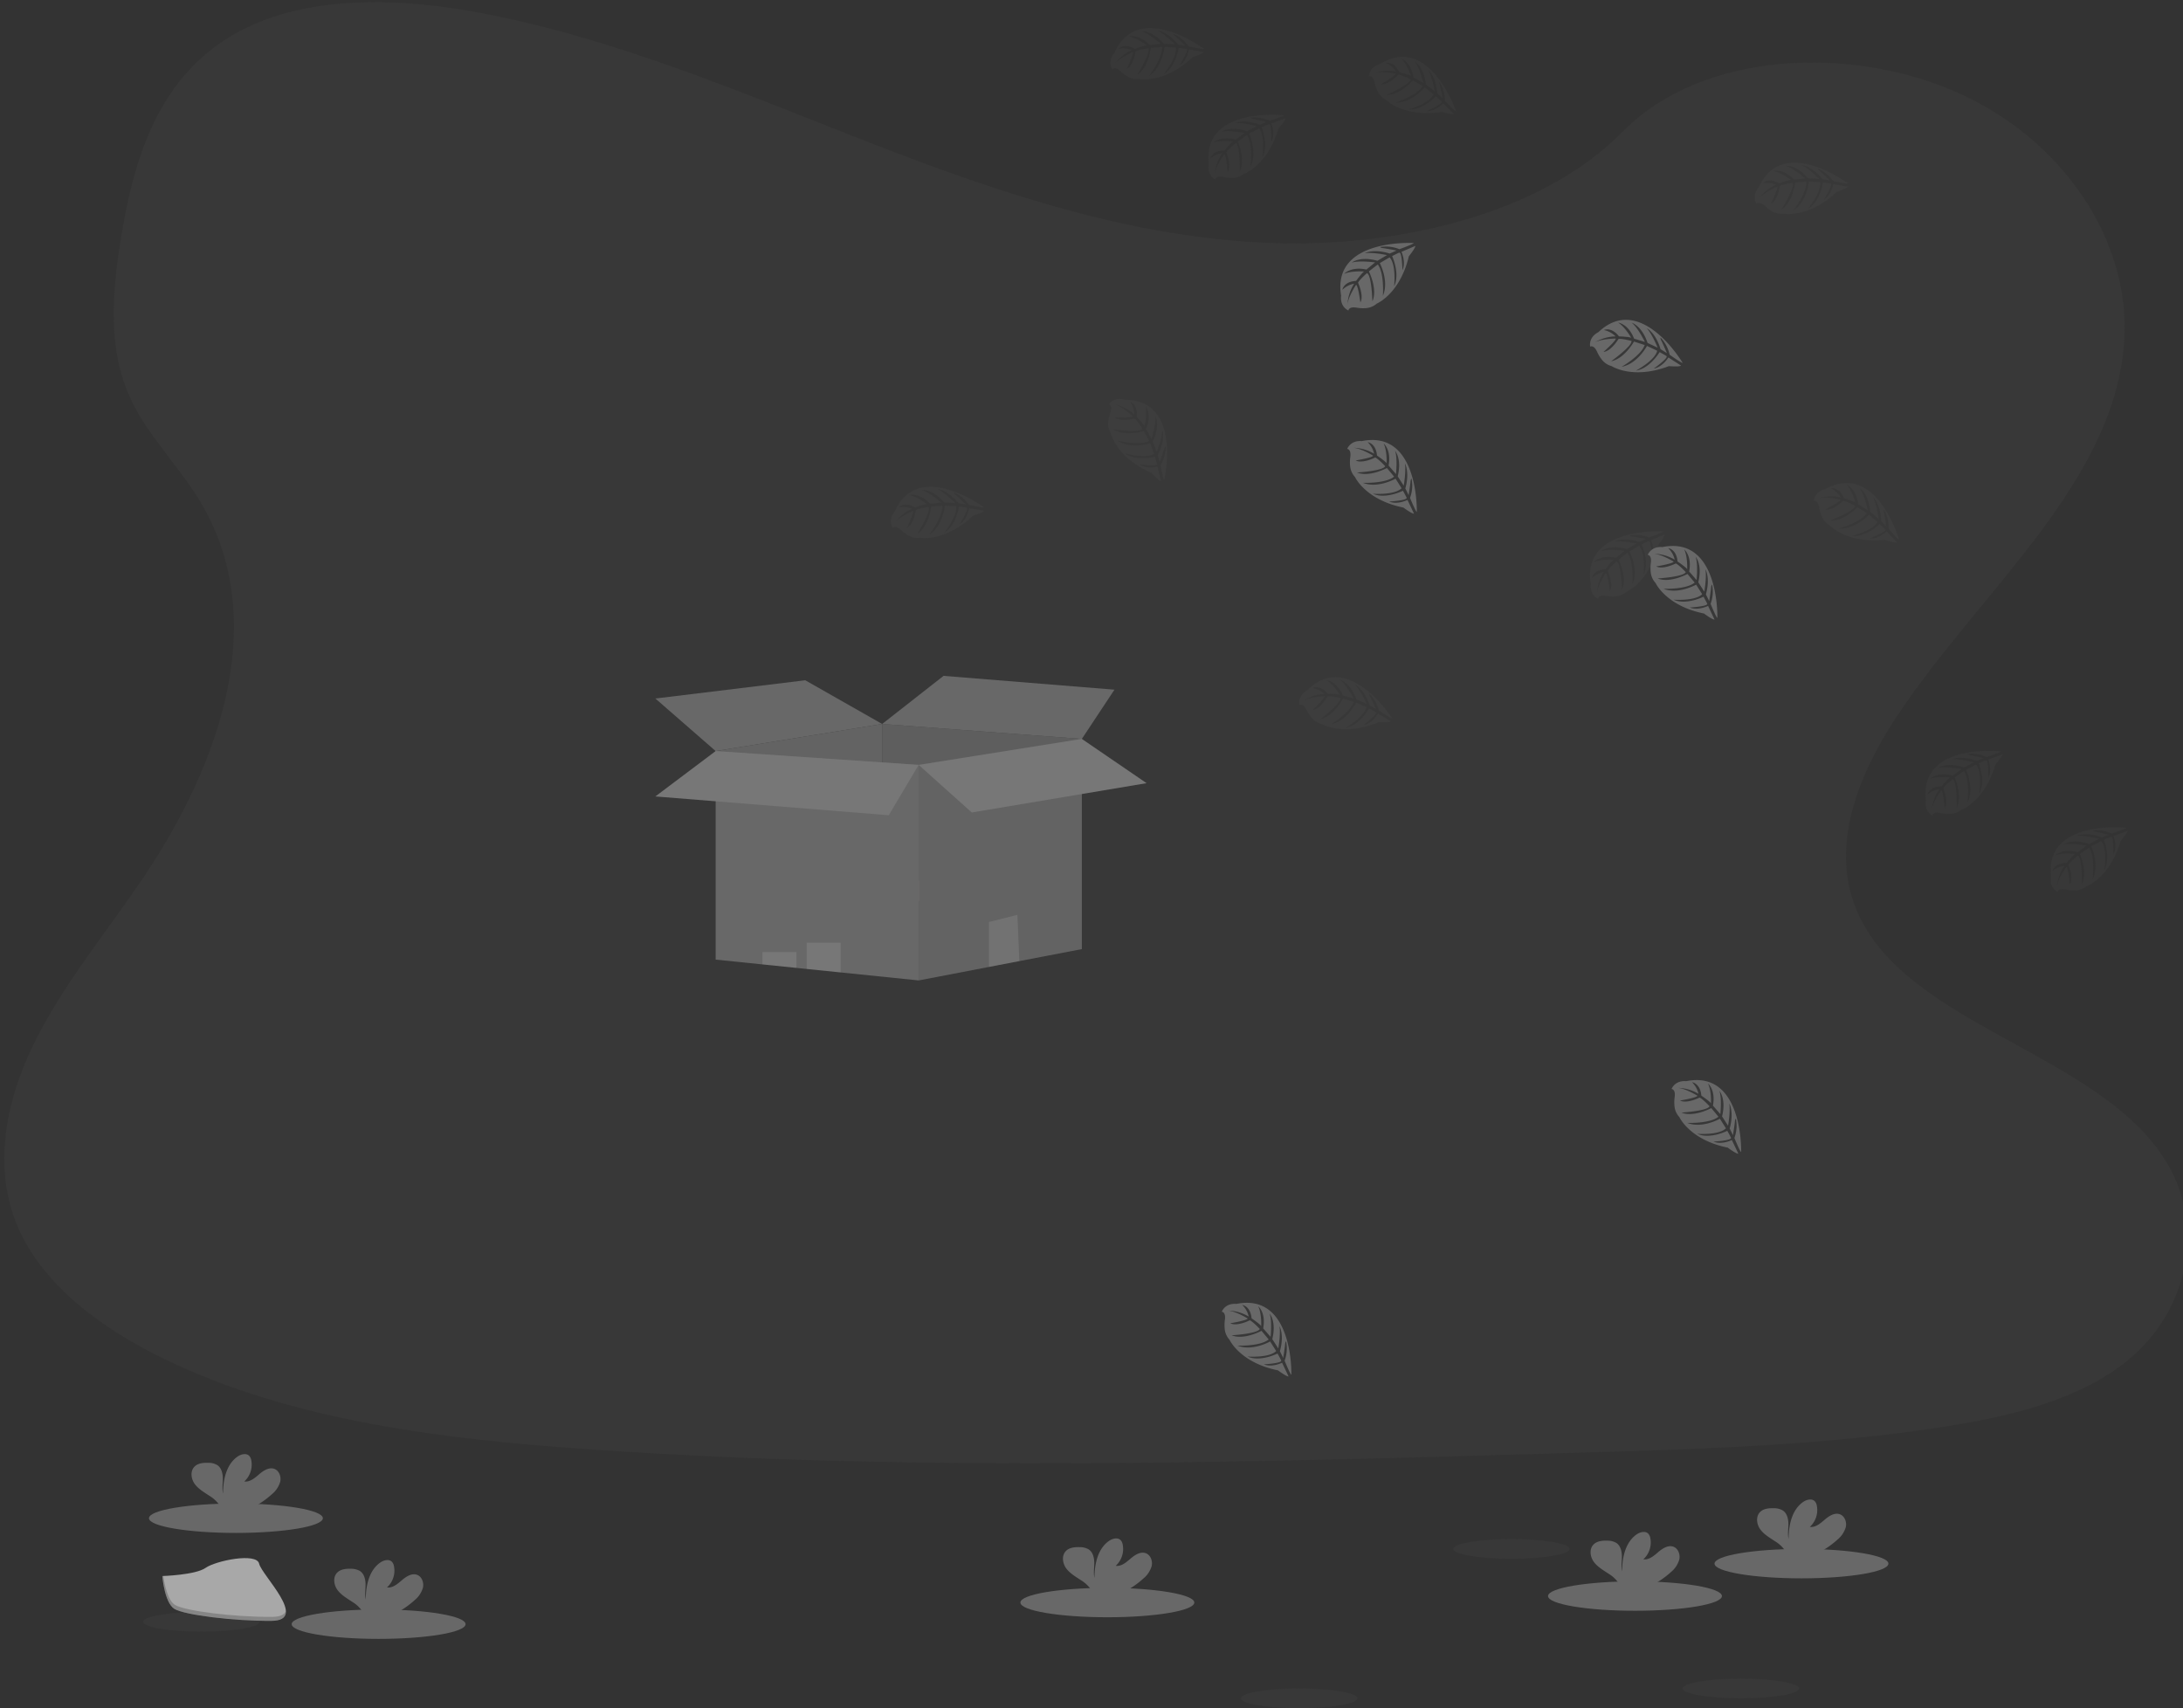 <svg width="1009.54" height="789.93" xmlns="http://www.w3.org/2000/svg">

 <rect width="100%" height="100%" fill="#333333" stroke="none"/>

 <title>empty</title>
 <g>
  <title>background</title>
  <rect fill="none" id="canvas_background" height="402" width="582" y="-1" x="-1"/>
 </g>
 <g>
  <title>Layer 1</title>
  <path id="svg_2" opacity="0.1" fill="#686868" d="m588.55,112.4c-64.72,-2.24 -126.36,-23.14 -185.22,-46s-117.16,-48.18 -180.33,-60.29c-40.63,-7.79 -87.1,-8.9 -119.83,12.86c-31.51,21 -41.69,57.15 -47.16,90.72c-4.12,25.26 -6.54,51.85 4.74,75.5c7.84,16.42 21.74,30.22 31.36,45.95c33.47,54.72 9.81,122.2 -26.45,175.63c-17,25.06 -36.75,49 -49.88,75.65s-19.2,57.29 -7.71,84.55c11.38,27 38.51,47.24 67.9,61.49c59.69,28.95 130,37.23 198.61,41.93c151.83,10.38 304.46,5.89 456.69,1.38c56.34,-1.66 112.92,-3.35 168.34,-12.06c30.78,-4.84 62.55,-12.52 84.9,-31.06c28.36,-23.53 35.39,-63.37 16.38,-92.87c-31.88,-49.5 -120,-61.79 -142.31,-114.9c-12.26,-29.24 0.33,-61.8 18.16,-88.91c38.24,-58.17 102.33,-109.2 105.7,-175.68c2.32,-45.66 -28.49,-91.39 -76.13,-113c-49.93,-22.65 -119.18,-19.8 -156,17.69c-37.95,38.56 -104.61,53.41 -161.76,51.42z"/>
  <path id="svg_4" fill="#efb7b9" d="m463.33,408.75c-10,14.31 -45.95,6.73 -45.95,6.73l-27.86,-26.07l-3.75,-3.53l6.29,-13.36s2,0.55 5.43,1.53c18.01,5.23 74.28,22.67 65.84,34.7z"/>
  <path id="svg_5" opacity="0.1" d="m397.47,374.05c-1.23,4.28 -4.6,10.69 -7.95,15.36l-3.75,-3.53l6.29,-13.36s2.02,0.55 5.41,1.53z"/>
  <path id="svg_9" opacity="0.1" d="m328.45,325.86s-5.19,10.63 -2,9.91s2,-9.91 2,-9.91z"/>
  <polygon id="svg_52" fill="#686868" points="330.96 347.33 407.96 334.8 407.96 407.7 334.8 403.87 330.96 347.33"/>
  <polygon id="svg_53" opacity="0.05" points="330.96 347.33 407.96 334.8 407.96 407.7 334.8 403.87 330.96 347.33"/>
  <polygon id="svg_54" fill="#686868" points="407.96 334.8 500.3 341.71 495.19 405.15 407.96 407.7 407.96 334.8"/>
  <polygon id="svg_55" opacity="0.1" points="407.96 334.8 500.3 341.71 495.19 405.15 407.96 407.7 407.96 334.8"/>
  <polygon id="svg_56" fill="#686868" points="436.35 312.55 407.96 334.8 500.3 341.71 515.39 318.94 436.35 312.55"/>
  <polygon id="svg_57" fill="#686868" points="303.08 323.03 372.4 314.59 407.96 334.8 330.96 347.33 303.08 323.03"/>
  <polygon id="svg_58" fill="#686868" points="424.84 353.73 424.84 453.4 388.77 449.7 373.08 448.1 368.3 447.6 352.62 445.99 330.96 443.77 330.96 347.33 407.95 352.57 424.84 353.73"/>
  <polygon id="svg_59" fill="#686868" points="500.3 341.71 500.3 438.91 471.39 444.46 457.33 447.16 424.84 453.4 424.84 353.73 500.3 341.71"/>
  <polygon id="svg_60" opacity="0.05" points="500.3 341.71 500.3 438.91 471.39 444.46 457.33 447.16 424.84 453.4 424.84 353.73 500.3 341.71"/>
  <polygon id="svg_61" fill="#686868" points="303.08 368.31 330.96 347.33 424.84 353.73 411.02 377.01 303.08 368.31"/>
  <polygon id="svg_62" opacity="0.1" fill="#fff" points="303.08 368.31 330.96 347.33 424.84 353.73 411.02 377.01 303.08 368.31"/>
  <polygon id="svg_63" fill="#686868" points="500.3 341.71 424.84 353.73 449.4 375.73 530.23 362.17 500.3 341.71"/>
  <polygon id="svg_64" opacity="0.1" fill="#fff" points="500.3 341.71 424.84 353.73 449.4 375.73 530.23 362.17 500.3 341.71"/>
  <polygon id="svg_65" opacity="0.1" fill="#fff" points="471.39 444.46 457.33 447.16 457.33 426.39 470.5 423.07 471.39 444.46"/>
  <polygon id="svg_66" opacity="0.1" fill="#fff" points="388.77 435.96 388.77 449.7 373.08 448.1 373.08 435.96 388.77 435.96"/>
  <polygon id="svg_67" opacity="0.1" fill="#fff" points="368.3 440.29 368.3 447.6 352.62 445.99 352.62 440.29 368.3 440.29"/>
  <path id="svg_75" fill="#686868" d="m653.77,112.39s-38,-2.29 -33.56,24.37c0,0 -0.89,4.71 3.38,6.85c0,0 0.07,-2 3.9,-1.31a17.51,17.51 0 0 0 4.13,0.2a8.57,8.57 0 0 0 5.06,-2.09l0,0s10.69,-4.41 14.85,-21.89c0,0 3.08,-3.82 3,-4.8l-6.42,2.75s2.19,4.63 0.46,8.48c0,0 -0.2,-8.31 -1.44,-8.12c-0.25,0 -3.33,1.61 -3.33,1.61s3.77,8.06 0.92,13.93c0,0 1.08,-9.94 -2.1,-13.35l-4.52,2.64s4.41,8.33 1.42,15.13c0,0 0.77,-10.43 -2.37,-14.49l-4.1,3.19s4.15,8.22 1.62,13.86c0,0 -0.33,-12.14 -2.51,-13.06c0,0 -3.58,3.16 -4.12,4.46c0,0 2.83,6 1.07,9.11c0,0 -1.08,-8.09 -2,-8.13c0,0 -3.57,5.36 -3.94,9a19.46,19.46 0 0 1 3.07,-9.54a10.71,10.71 0 0 0 -5.46,2.83s0.55,-3.79 6.34,-4.12c0,0 3,-4.07 3.74,-4.32c0,0 -5.76,-0.48 -9.25,1.07c0,0 3.07,-3.57 10.31,-2l4,-3.3s-7.58,-1 -10.8,0.11c0,0 3.7,-3.16 11.89,-0.86l4.4,-2.63s-6.46,-1.4 -10.31,-0.89c0,0 4.06,-2.19 11.6,0.18l3.15,-1.41s-4.74,-0.93 -6.12,-1.08s-1.46,-0.53 -1.46,-0.53a16.36,16.36 0 0 1 8.89,1s6.75,-2.43 6.61,-2.85z"/>
  <path id="svg_76" opacity="0.1" fill="#686868" d="m769.23,245.73s-38,-2.29 -33.56,24.37c0,0 -0.89,4.71 3.38,6.85c0,0 0.07,-2 3.91,-1.31a17.51,17.51 0 0 0 4.13,0.2a8.56,8.56 0 0 0 5,-2.08l0,0s10.7,-4.42 14.86,-21.9c0,0 3.07,-3.81 2.95,-4.79l-6.42,2.74s2.19,4.63 0.47,8.48c0,0 -0.21,-8.31 -1.44,-8.12c-0.25,0 -3.34,1.61 -3.34,1.61s3.78,8.07 0.93,13.93c0,0 1.08,-9.94 -2.11,-13.35l-4.47,2.61s4.41,8.33 1.42,15.13c0,0 0.77,-10.43 -2.37,-14.49l-4.09,3.2s4.14,8.21 1.62,13.85c0,0 -0.33,-12.14 -2.51,-13.06c0,0 -3.58,3.16 -4.13,4.46c0,0 2.84,6 1.08,9.11c0,0 -1.08,-8.09 -2,-8.13c0,0 -3.57,5.36 -3.94,9a19.52,19.52 0 0 1 3.08,-9.54a10.76,10.76 0 0 0 -5.47,2.83s0.56,-3.79 6.35,-4.12c0,0 2.95,-4.07 3.74,-4.32c0,0 -5.76,-0.48 -9.25,1.07c0,0 3.07,-3.57 10.3,-1.95l4,-3.3s-7.59,-1 -10.8,0.11c0,0 3.7,-3.16 11.89,-0.86l4.4,-2.63s-6.47,-1.39 -10.32,-0.89c0,0 4.07,-2.19 11.61,0.18l3.15,-1.41s-4.74,-0.93 -6.13,-1.08s-1.46,-0.53 -1.46,-0.53a16.39,16.39 0 0 1 8.9,1s6.76,-2.45 6.64,-2.87z"/>
  <path id="svg_77" opacity="0.1" fill="#686868" d="m538.38,222.06s8.75,-37.09 -18.29,-37.22c0,0 -4.49,-1.68 -7.32,2.16c0,0 1.93,0.41 0.62,4.07a17.8,17.8 0 0 0 -0.9,4a8.59,8.59 0 0 0 1.19,5.33l0,0s2.53,11.3 19,18.38c0,0 3.24,3.68 4.22,3.72l-1.6,-6.79s-4.94,1.37 -8.44,-1c0,0 8.23,1.21 8.24,0c0,-0.25 -1,-3.56 -1,-3.56s-8.59,2.34 -13.89,-1.47c0,0 9.61,2.76 13.52,0.21l-1.8,-4.92s-9,2.93 -15.16,-1.18c0,0 10.15,2.54 14.69,0.14l-2.45,-4.58s-8.8,2.68 -13.93,-0.77c0,0 12,1.74 13.3,-0.24c0,0 -2.5,-4.07 -3.69,-4.83c0,0 -6.36,1.78 -9.16,-0.49c0,0 8.15,0.31 8.34,-0.55c0,0 -4.67,-4.43 -8.23,-5.43a19.6,19.6 0 0 1 8.89,4.66a10.79,10.79 0 0 0 -1.86,-5.87s3.64,1.2 3,7c0,0 3.5,3.6 3.61,4.42c0,0 1.45,-5.59 0.52,-9.3c0,0 3,3.64 0.17,10.49l2.56,4.55s2.32,-7.3 1.73,-10.66c0,0 2.49,4.18 -1.18,11.86l1.85,4.79s2.47,-6.14 2.63,-10c0,0 1.47,4.38 -2.16,11.41l0.86,3.34s1.72,-4.51 2.1,-5.85s0.77,-1.35 0.77,-1.35a16.38,16.38 0 0 1 -2.49,8.6s1.31,6.98 1.74,6.93z"/>
  <path id="svg_78" opacity="0.1" fill="#686868" d="m455.16,234.7s-30.52,-22.83 -41.43,1.9c0,0 -3.33,3.45 -0.94,7.58c0,0 1.14,-1.61 4,1.06a17.51,17.51 0 0 0 3.34,2.44a8.58,8.58 0 0 0 5.37,1l0,0s11.36,2.19 24.44,-10.12c0,0 4.67,-1.5 5.11,-2.38l-6.89,-1.21s-0.72,5.07 -4.27,7.34c0,0 4.39,-7.06 3.25,-7.57c-0.23,-0.11 -3.67,-0.5 -3.67,-0.5s-1.28,8.82 -6.88,12.15c0,0 6.37,-7.71 5.58,-12.31l-5.23,-0.28s-0.89,9.39 -7.13,13.43c0,0 6.37,-8.29 6,-13.41l-5.18,0.42s-1.05,9.13 -6.26,12.45c0,0 6.39,-10.32 5.08,-12.28c0,0 -4.73,0.67 -5.9,1.45c0,0 -0.91,6.54 -4.11,8.2c0,0 3.55,-7.35 2.83,-7.86c0,0 -5.93,2.51 -8.26,5.37a19.53,19.53 0 0 1 7.82,-6.28a10.77,10.77 0 0 0 -6.12,-0.64s2.54,-2.86 7.56,0.05c0,0 4.7,-1.77 5.5,-1.55c0,0 -4.55,-3.57 -8.32,-4.19c0,0 4.54,-1.3 9.69,4l5.19,-0.53s-5.77,-5 -9.08,-5.84c0,0 4.83,-0.61 10.4,5.81l5.12,0.23s-4.63,-4.72 -8.12,-6.42c0,0 4.59,0.4 9.59,6.53l3.41,0.55s-3.45,-3.38 -4.53,-4.26s-0.93,-1.25 -0.93,-1.25a16.43,16.43 0 0 1 6.89,5.72s6.95,1.61 7.08,1.2z"/>
  <path id="svg_79" opacity="0.1" fill="#686868" d="m556.77,22.59s-30.52,-22.84 -41.43,1.9c0,0 -3.33,3.45 -0.94,7.58c0,0 1.14,-1.61 4,1.06a17.79,17.79 0 0 0 3.35,2.43a8.57,8.57 0 0 0 5.37,1l0,0s11.36,2.19 24.44,-10.13c0,0 4.67,-1.49 5.1,-2.38l-6.89,-1.19s-0.71,5.07 -4.27,7.34c0,0 4.4,-7.06 3.26,-7.57c-0.23,-0.11 -3.67,-0.5 -3.67,-0.5s-1.32,8.84 -6.92,12.15c0,0 6.36,-7.71 5.58,-12.31l-5.23,-0.28s-0.9,9.39 -7.13,13.42c0,0 6.37,-8.29 6,-13.41l-5.17,0.42s-1.06,9.14 -6.27,12.46c0,0 6.4,-10.32 5.09,-12.28c0,0 -4.73,0.67 -5.9,1.45c0,0 -0.91,6.54 -4.11,8.2c0,0 3.55,-7.35 2.83,-7.87c0,0 -5.93,2.52 -8.26,5.38a19.44,19.44 0 0 1 7.82,-6.28a10.7,10.7 0 0 0 -6.13,-0.64s2.55,-2.86 7.57,0.05c0,0 4.7,-1.78 5.5,-1.55c0,0 -4.55,-3.57 -8.32,-4.2c0,0 4.53,-1.29 9.68,4l5.19,-0.53s-5.76,-5 -9.08,-5.85c0,0 4.83,-0.6 10.41,5.82l5.12,0.22s-4.63,-4.72 -8.13,-6.41c0,0 4.6,0.4 9.6,6.53l3.4,0.55s-3.46,-3.34 -4.54,-4.2s-0.93,-1.24 -0.93,-1.24a16.4,16.4 0 0 1 6.89,5.72s6.95,1.52 7.12,1.14z"/>
  <path id="svg_80" opacity="0.1" fill="#686868" d="m673.39,51.52s-12.2,-36.11 -35.21,-21.92c0,0 -4.7,1 -5.07,5.71c0,0 1.85,-0.68 2.67,3.12a18,18 0 0 0 1.37,3.91a8.66,8.66 0 0 0 3.84,3.89l0,0s8.12,8.25 25.88,5.52c0,0 4.69,1.42 5.55,0.93l-5,-4.91s-3.46,3.77 -7.68,3.62c0,0 7.63,-3.32 7,-4.39c-0.13,-0.21 -2.74,-2.48 -2.74,-2.48s-6.06,6.53 -12.56,6.1c0,0 9.61,-2.74 11.57,-7l-4.14,-3.19s-6.06,7.22 -13.49,7c0,0 10,-3.21 12.53,-7.65l-4.5,-2.59s-6,6.93 -12.22,6.71c0,0 11.12,-4.87 11.15,-7.23c0,0 -4.27,-2.13 -5.68,-2.15c0,0 -4.46,4.87 -8,4.43c0,0 7.08,-4.05 6.78,-4.88c0,0 -6.3,-1.29 -9.85,-0.25a19.49,19.49 0 0 1 10,-0.75a10.79,10.79 0 0 0 -4.69,-4s3.72,-0.91 6.21,4.33c0,0 4.88,1.21 5.4,1.84c0,0 -1.72,-5.51 -4.47,-8.17c0,0 4.47,1.51 5.69,8.82l4.58,2.5s-1.89,-7.41 -4.17,-10c0,0 4.33,2.24 5.27,10.69l4.1,3.09s-1.14,-6.52 -3.06,-9.9c0,0 3.56,2.94 4.2,10.83l2.49,2.38s-0.92,-4.74 -1.3,-6.08s-0.07,-1.43 -0.07,-1.43a16.49,16.49 0 0 1 2.43,8.62s4.84,5.19 5.19,4.93z"/>
  <path id="svg_81" opacity="0.1" fill="#686868" d="m593.77,53.3s-37.9,-4.22 -34.77,22.67c0,0 -1.13,4.66 3,7c0,0 0.17,-2 4,-1.1a18.4,18.4 0 0 0 4.12,0.41a8.6,8.6 0 0 0 5.15,-1.83l0,0s10.91,-3.87 16,-21.12c0,0 3.26,-3.65 3.19,-4.64l-6.55,2.42s2,4.73 0,8.49c0,0 0.21,-8.31 -1,-8.18c-0.25,0 -3.41,1.44 -3.41,1.44s3.36,8.25 0.22,14c0,0 1.58,-9.88 -1.43,-13.44l-4.65,2.4s4,8.55 0.65,15.19c0,0 1.3,-10.38 -1.63,-14.59l-4.25,3s3.72,8.41 0.91,13.92c0,0 0.29,-12.14 -1.84,-13.17c0,0 -3.74,3 -4.35,4.24c0,0 2.53,6.1 0.62,9.15c0,0 -0.67,-8.13 -1.55,-8.21c0,0 -3.84,5.17 -4.4,8.82a19.47,19.47 0 0 1 3.56,-9.38a10.76,10.76 0 0 0 -5.6,2.55s0.74,-3.75 6.54,-3.79c0,0 3.15,-3.91 4,-4.12c0,0 -5.73,-0.77 -9.3,0.6c0,0 3.25,-3.42 10.39,-1.43l4.21,-3.09s-7.61,-1.54 -10.83,-0.54c0,0 3.86,-3 11.92,-0.25l4.53,-2.41s-6.39,-1.72 -10.26,-1.41c0,0 4.17,-2 11.58,0.77l3.22,-1.25s-4.69,-1.17 -6.07,-1.39s-1.43,-0.6 -1.43,-0.6a16.45,16.45 0 0 1 8.84,1.44s6.74,-2.15 6.67,-2.57z"/>
  <path id="svg_82" opacity="0.1" fill="#686868" d="m925.37,347.47s-37.88,-4.22 -34.75,22.64c0,0 -1.13,4.66 3,7c0,0 0.17,-2 4,-1.11a17.3,17.3 0 0 0 4.12,0.41a8.53,8.53 0 0 0 5.15,-1.83l0,0s10.91,-3.87 15.95,-21.11c0,0 3.26,-3.66 3.19,-4.64l-6.55,2.41s2,4.74 0,8.5c0,0 0.21,-8.32 -1,-8.18c-0.25,0 -3.41,1.43 -3.41,1.43s3.36,8.25 0.22,14c0,0 1.58,-9.87 -1.43,-13.44l-4.65,2.41s4,8.55 0.66,15.19c0,0 1.29,-10.38 -1.64,-14.6l-4.25,3s3.72,8.41 0.91,13.91c0,0 0.29,-12.14 -1.84,-13.16c0,0 -3.73,3 -4.35,4.24c0,0 2.54,6.1 0.62,9.15c0,0 -0.67,-8.13 -1.55,-8.21c0,0 -3.84,5.17 -4.4,8.82a19.47,19.47 0 0 1 3.56,-9.38a10.67,10.67 0 0 0 -5.6,2.55s0.74,-3.76 6.54,-3.8c0,0 3.16,-3.91 4,-4.11c0,0 -5.73,-0.78 -9.3,0.59c0,0 3.25,-3.41 10.4,-1.42l4.2,-3.09s-7.52,-1.42 -10.79,-0.44c0,0 3.86,-3 11.92,-0.26l4.53,-2.4s-6.39,-1.72 -10.26,-1.41c0,0 4.17,-2 11.58,0.77l3.22,-1.26s-4.69,-1.17 -6.07,-1.38s-1.43,-0.6 -1.43,-0.6a16.39,16.39 0 0 1 8.84,1.43s6.76,-2.19 6.66,-2.62z"/>
  <path id="svg_83" opacity="0.1" fill="#686868" d="m983.28,382.85s-37.88,-4.21 -34.75,22.64c0,0 -1.12,4.66 3,7c0,0 0.17,-2 4,-1.1a17.65,17.65 0 0 0 4.11,0.4a8.64,8.64 0 0 0 5.13,-1.82l0,0s10.9,-3.87 15.94,-21.12c0,0 3.27,-3.65 3.19,-4.64l-6.55,2.41s2,4.74 0,8.5c0,0 0.21,-8.31 -1,-8.18c-0.25,0 -3.41,1.43 -3.41,1.43s3.36,8.25 0.22,14c0,0 1.58,-9.87 -1.43,-13.43l-4.65,2.4s4,8.55 0.66,15.19c0,0 1.29,-10.38 -1.64,-14.59l-4.25,3s3.72,8.41 0.92,13.92c0,0 0.28,-12.15 -1.85,-13.17c0,0 -3.73,3 -4.35,4.24c0,0 2.54,6.1 0.62,9.15c0,0 -0.67,-8.13 -1.55,-8.21c0,0 -3.84,5.17 -4.39,8.82a19.52,19.52 0 0 1 3.55,-9.38a10.76,10.76 0 0 0 -5.6,2.55s0.75,-3.76 6.55,-3.79c0,0 3.15,-3.91 4,-4.12c0,0 -5.73,-0.77 -9.3,0.6c0,0 3.25,-3.42 10.4,-1.43l4.2,-3.09s-7.52,-1.42 -10.79,-0.44c0,0 3.86,-3 11.92,-0.25l4.53,-2.41s-6.39,-1.72 -10.26,-1.41c0,0 4.17,-2 11.58,0.77l3.22,-1.25s-4.69,-1.17 -6.06,-1.39s-1.44,-0.6 -1.44,-0.6a16.45,16.45 0 0 1 8.84,1.44s6.79,-2.21 6.69,-2.64z"/>
  <path id="svg_84" opacity="0.1" fill="#686868" d="m854.71,84.84s-30.52,-22.83 -41.43,1.9c0,0 -3.33,3.45 -0.94,7.58c0,0 1.14,-1.61 4,1.06a17.51,17.51 0 0 0 3.34,2.44a8.59,8.59 0 0 0 5.37,1l0,0s11.36,2.19 24.45,-10.12c0,0 4.66,-1.5 5.1,-2.38l-6.87,-1.24s-0.72,5.07 -4.27,7.34c0,0 4.39,-7.06 3.25,-7.57c-0.23,-0.11 -3.66,-0.5 -3.66,-0.5s-1.29,8.82 -6.89,12.15c0,0 6.37,-7.71 5.58,-12.31l-5.23,-0.28s-0.89,9.39 -7.13,13.43c0,0 6.38,-8.29 6,-13.41l-5.18,0.42s-1,9.13 -6.26,12.45c0,0 6.4,-10.32 5.08,-12.28c0,0 -4.73,0.67 -5.9,1.45c0,0 -0.9,6.54 -4.1,8.2c0,0 3.54,-7.35 2.82,-7.86c0,0 -5.93,2.51 -8.26,5.37a19.53,19.53 0 0 1 7.82,-6.28a10.77,10.77 0 0 0 -6.12,-0.64s2.55,-2.86 7.57,0.05c0,0 4.69,-1.77 5.49,-1.55c0,0 -4.55,-3.57 -8.32,-4.19c0,0 4.54,-1.3 9.69,4l5.19,-0.53s-5.76,-5 -9.08,-5.84c0,0 4.83,-0.61 10.4,5.81l5.13,0.23s-4.64,-4.72 -8.13,-6.42c0,0 4.6,0.4 9.59,6.53l3.41,0.55s-3.45,-3.38 -4.53,-4.26s-0.92,-1.17 -0.92,-1.17a16.44,16.44 0 0 1 6.88,5.72s6.93,1.56 7.06,1.15z"/>
  <path id="svg_85" opacity="0.1" fill="#686868" d="m878.29,249.66s-10.52,-36.63 -34.18,-23.48c0,0 -4.74,0.73 -5.33,5.47c0,0 1.88,-0.59 2.53,3.24a17.73,17.73 0 0 0 1.2,4a8.59,8.59 0 0 0 3.66,4.08l0,0s7.74,8.6 25.6,6.68c0,0 4.62,1.62 5.5,1.18l-4.73,-5.14s-3.63,3.62 -7.83,3.28c0,0 7.76,-3 7.16,-4.07c-0.12,-0.22 -2.62,-2.61 -2.62,-2.61s-6.34,6.26 -12.82,5.53c0,0 9.73,-2.3 11.87,-6.44l-4,-3.38s-6.38,6.94 -13.79,6.4c0,0 10.08,-2.77 12.86,-7.08l-4.38,-2.79s-6.35,6.65 -12.51,6.15c0,0 11.33,-4.37 11.47,-6.72c0,0 -4.18,-2.32 -5.59,-2.4c0,0 -4.67,4.66 -8.22,4.06c0,0 7.26,-3.73 7,-4.57c0,0 -6.24,-1.57 -9.83,-0.7a19.51,19.51 0 0 1 10,-0.29a10.73,10.73 0 0 0 -4.5,-4.2s3.76,-0.75 6,4.6c0,0 4.81,1.42 5.31,2.08c0,0 -1.47,-5.59 -4.1,-8.36c0,0 4.4,1.7 5.29,9.06l4.46,2.71s-1.56,-7.5 -3.72,-10.14c0,0 4.22,2.43 4.79,10.91l4,3.27s-0.85,-6.56 -2.61,-10c0,0 3.43,3.1 3.71,11l2.38,2.5s-0.7,-4.78 -1,-6.14s0,-1.55 0,-1.55a16.39,16.39 0 0 1 2.05,8.72s4.56,5.38 4.92,5.14z"/>
  <path id="svg_86" opacity="0.1" fill="#686868" d="m643.87,332.2s-20.43,-32.18 -39.4,-12.92c0,0 -4.34,2 -3.58,6.75c0,0 1.65,-1.1 3.35,2.4a17.12,17.12 0 0 0 2.26,3.46a8.54,8.54 0 0 0 4.65,2.88l0,0s9.85,6.08 26.45,-0.8c0,0 4.89,0.26 5.61,-0.41l-6,-3.6s-2.47,4.5 -6.6,5.35c0,0 6.62,-5 5.73,-5.92c-0.17,-0.18 -3.25,-1.76 -3.25,-1.76s-4.33,7.78 -10.75,8.91c0,0 8.69,-4.95 9.59,-9.53l-4.79,-2.11s-4.17,8.45 -11.43,10c0,0 8.9,-5.49 10.35,-10.41l-5,-1.44s-4.22,8.17 -10.27,9.42c0,0 9.64,-7.38 9.11,-9.68c0,0 -4.66,-1.05 -6,-0.73c0,0 -3.17,5.79 -6.75,6.21c0,0 5.92,-5.62 5.43,-6.36c0,0 -6.43,0.25 -9.63,2.1a19.46,19.46 0 0 1 9.54,-3.1a10.73,10.73 0 0 0 -5.49,-2.77s3.39,-1.77 7,2.73c0,0 5,0 5.69,0.5c0,0 -3,-5 -6.29,-6.87c0,0 4.7,0.4 7.62,7.21l5.05,1.34s-3.61,-6.75 -6.42,-8.68c0,0 4.73,1.14 7.66,9.13l4.72,2s-2.66,-6.05 -5.33,-8.88c0,0 4.16,2 6.65,9.51l3,1.73s-2,-4.39 -2.71,-5.6s-0.43,-1.49 -0.43,-1.49a16.4,16.4 0 0 1 4.41,7.79s5.98,3.98 6.25,3.64z"/>
  <path id="svg_87" fill="#686868" d="m778.14,167.78s-19.43,-32.79 -39,-14.13c0,0 -4.4,1.9 -3.78,6.64c0,0 1.67,-1.06 3.27,2.49a17.28,17.28 0 0 0 2.15,3.54a8.49,8.49 0 0 0 4.56,3l0,0s9.65,6.38 26.46,0c0,0 4.88,0.41 5.62,-0.24l-5.87,-3.78s-2.6,4.41 -6.76,5.14c0,0 6.77,-4.83 5.92,-5.74c-0.18,-0.19 -3.2,-1.87 -3.2,-1.87s-4.57,7.65 -11,8.58c0,0 8.84,-4.68 9.87,-9.22l-4.72,-2.22s-4.43,8.33 -11.74,9.66c0,0 9.07,-5.21 10.67,-10.08l-4.94,-1.6s-4.48,8 -10.56,9.1c0,0 9.86,-7.08 9.4,-9.39c0,0 -4.62,-1.2 -6,-0.92c0,0 -3.35,5.69 -6.94,6c0,0 6.09,-5.42 5.63,-6.18c0,0 -6.44,0.05 -9.69,1.8a19.52,19.52 0 0 1 9.63,-2.8a10.75,10.75 0 0 0 -5.41,-2.94s3.45,-1.67 7,2.94c0,0 5,0.17 5.67,0.68c0,0 -2.83,-5 -6.07,-7.06c0,0 4.68,0.54 7.39,7.44l5,1.5s-3.39,-6.86 -6.15,-8.88c0,0 4.7,1.29 7.38,9.36l4.65,2.17s-2.47,-6.13 -5,-9c0,0 4.09,2.13 6.36,9.71l2.93,1.82s-1.88,-4.45 -2.54,-5.68s-0.38,-1.5 -0.38,-1.5a16.43,16.43 0 0 1 4.17,7.92s5.73,4.07 6.02,3.74z"/>
  <path id="svg_88" fill="#686868" d="m655.21,236.73s1,-38.1 -25.47,-32.73c0,0 -4.74,-0.73 -6.74,3.61c0,0 2,0 1.44,3.85a17.56,17.56 0 0 0 -0.06,4.14a8.55,8.55 0 0 0 2.25,5l0,0s4.77,10.54 22.38,14.12c0,0 3.91,2.95 4.89,2.79l-3,-6.32s-4.55,2.34 -8.46,0.75c0,0 8.3,-0.49 8.07,-1.71c0,-0.25 -1.72,-3.29 -1.72,-3.29s-7.94,4.05 -13.89,1.39c0,0 10,0.75 13.27,-2.54l-2.79,-4.43s-8.18,4.68 -15.08,1.92c0,0 10.45,0.42 14.41,-2.85l-3.33,-4s-8.07,4.42 -13.79,2.08c0,0 12.12,-0.73 13,-2.94c0,0 -3.28,-3.47 -4.6,-4c0,0 -5.86,3 -9.06,1.38c0,0 8,-1.34 8.05,-2.23c0,0 -5.47,-3.39 -9.16,-3.64a19.47,19.47 0 0 1 9.65,2.76a10.75,10.75 0 0 0 -3,-5.37s3.81,0.43 4.33,6.2c0,0 4.17,2.82 4.44,3.6c0,0 0.29,-5.77 -1.38,-9.21c0,0 3.68,2.95 2.3,10.23l3.43,3.94s0.78,-7.62 -0.47,-10.79c0,0 3.28,3.59 1.26,11.85l2.77,4.31s1.18,-6.51 0.55,-10.34c0,0 2.32,4 0.2,11.61l1.52,3.1s0.77,-4.77 0.87,-6.16s0.48,-1.48 0.48,-1.48a16.42,16.42 0 0 1 -0.69,8.93s2.69,6.6 3.13,6.47z"/>
  <ellipse id="svg_89" opacity="0.1" fill="#686868" ry="4.55" rx="26.93" cy="716.3" cx="698.97"/>
  <ellipse id="svg_90" opacity="0.1" fill="#686868" ry="4.55" rx="26.93" cy="785.38" cx="600.8"/>
  <ellipse id="svg_91" opacity="0.1" fill="#686868" ry="4.55" rx="26.93" cy="749.99" cx="93.14"/>
  <ellipse id="svg_92" opacity="0.1" fill="#686868" ry="4.55" rx="26.93" cy="780.83" cx="805.06"/>
  <ellipse id="svg_93" fill="#686868" ry="6.8" rx="40.21" cy="723.1" cx="833.1"/>
  <path id="svg_94" fill="#686868" d="m849.77,711.97a11.61,11.61 0 0 0 3.83,-5.78c0.5,-2.3 -0.48,-5.05 -2.67,-5.89c-2.46,-0.94 -5.09,0.76 -7.09,2.48s-4.27,3.69 -6.88,3.33a10.5,10.5 0 0 0 3.24,-9.81a4.11,4.11 0 0 0 -0.9,-2c-1.37,-1.46 -3.84,-0.83 -5.48,0.32c-5.2,3.66 -6.65,10.72 -6.68,17.08c-0.52,-2.29 -0.08,-4.68 -0.09,-7s-0.66,-5 -2.65,-6.22a7.91,7.91 0 0 0 -4,-1c-2.34,-0.08 -4.95,0.15 -6.54,1.86c-2,2.12 -1.47,5.69 0.25,8s4.35,3.8 6.77,5.42a15.13,15.13 0 0 1 4.84,4.61a4.7,4.7 0 0 1 0.35,0.82l14.66,0a40.44,40.44 0 0 0 9.04,-6.22z"/>
  <path id="svg_95" fill="#a8a8a8" d="m75.06,728.84s15.35,-0.47 20,-3.77s23.63,-7.23 24.78,-1.94s23.08,26.29 5.74,26.43s-40.29,-2.7 -44.91,-5.52s-5.61,-15.2 -5.61,-15.2z"/>
  <path id="svg_96" opacity="0.2" d="m125.87,747.72c-17.34,0.14 -40.29,-2.7 -44.91,-5.52c-3.52,-2.14 -4.92,-9.83 -5.39,-13.38l-0.51,0s1,12.39 5.59,15.2s27.57,5.66 44.91,5.52c5,0 6.73,-1.82 6.64,-4.46c-0.7,1.61 -2.61,2.61 -6.33,2.64z"/>
  <ellipse id="svg_97" fill="#686868" ry="6.8" rx="40.21" cy="741.1" cx="512.1"/>
  <path id="svg_98" fill="#686868" d="m528.77,729.97a11.61,11.61 0 0 0 3.83,-5.78c0.5,-2.3 -0.48,-5.05 -2.67,-5.89c-2.46,-0.94 -5.09,0.76 -7.09,2.48s-4.27,3.69 -6.88,3.33a10.5,10.5 0 0 0 3.24,-9.81a4.11,4.11 0 0 0 -0.9,-2c-1.37,-1.46 -3.84,-0.83 -5.48,0.32c-5.2,3.66 -6.65,10.72 -6.68,17.08c-0.52,-2.29 -0.08,-4.68 -0.09,-7s-0.66,-5 -2.65,-6.22a7.91,7.91 0 0 0 -4,-1c-2.34,-0.08 -4.95,0.15 -6.54,1.86c-2,2.12 -1.47,5.69 0.25,8s4.35,3.8 6.77,5.42a15.13,15.13 0 0 1 4.84,4.61a4.7,4.7 0 0 1 0.35,0.82l14.66,0a40.44,40.44 0 0 0 9.04,-6.22z"/>
  <ellipse id="svg_99" fill="#686868" ry="6.8" rx="40.21" cy="738.1" cx="756.1"/>
  <path id="svg_100" fill="#686868" d="m772.77,726.97a11.61,11.61 0 0 0 3.83,-5.78c0.5,-2.3 -0.48,-5.05 -2.67,-5.89c-2.46,-0.94 -5.09,0.76 -7.09,2.48s-4.27,3.69 -6.88,3.33a10.5,10.5 0 0 0 3.24,-9.81a4.11,4.11 0 0 0 -0.9,-2c-1.37,-1.46 -3.84,-0.83 -5.48,0.32c-5.2,3.66 -6.65,10.72 -6.68,17.08c-0.52,-2.29 -0.08,-4.68 -0.09,-7s-0.66,-5 -2.65,-6.22a7.91,7.91 0 0 0 -4,-1c-2.34,-0.08 -4.95,0.15 -6.54,1.86c-2,2.12 -1.47,5.69 0.25,8s4.35,3.8 6.77,5.42a15.13,15.13 0 0 1 4.84,4.61a4.7,4.7 0 0 1 0.35,0.82l14.66,0a40.44,40.44 0 0 0 9.04,-6.22z"/>
  <ellipse id="svg_101" fill="#686868" ry="6.8" rx="40.21" cy="751.1" cx="175.1"/>
  <path id="svg_102" fill="#686868" d="m191.77,739.97a11.61,11.61 0 0 0 3.83,-5.78c0.5,-2.3 -0.48,-5.05 -2.67,-5.89c-2.46,-0.94 -5.09,0.76 -7.09,2.48s-4.27,3.69 -6.88,3.33a10.5,10.5 0 0 0 3.24,-9.81a4.11,4.11 0 0 0 -0.9,-2c-1.37,-1.46 -3.84,-0.83 -5.48,0.32c-5.2,3.66 -6.65,10.72 -6.68,17.08c-0.52,-2.29 -0.08,-4.68 -0.09,-7s-0.66,-5 -2.65,-6.22a7.91,7.91 0 0 0 -4,-1c-2.34,-0.08 -4.95,0.15 -6.54,1.86c-2,2.12 -1.47,5.69 0.25,8s4.35,3.8 6.77,5.42a15.13,15.13 0 0 1 4.84,4.61a4.7,4.7 0 0 1 0.35,0.82l14.66,0a40.44,40.44 0 0 0 9.04,-6.22z"/>
  <ellipse id="svg_103" fill="#686868" ry="6.8" rx="40.21" cy="702.1" cx="109.1"/>
  <path id="svg_104" fill="#686868" d="m125.77,690.97a11.61,11.61 0 0 0 3.83,-5.78c0.5,-2.3 -0.48,-5.05 -2.67,-5.89c-2.46,-0.94 -5.09,0.76 -7.09,2.48s-4.27,3.69 -6.88,3.33a10.5,10.5 0 0 0 3.24,-9.81a4.11,4.11 0 0 0 -0.9,-2c-1.37,-1.46 -3.84,-0.83 -5.48,0.32c-5.2,3.66 -6.65,10.72 -6.68,17.08c-0.52,-2.29 -0.08,-4.68 -0.09,-7s-0.66,-5 -2.65,-6.22a7.91,7.91 0 0 0 -4,-1c-2.34,-0.08 -4.95,0.15 -6.54,1.86c-2,2.12 -1.47,5.69 0.25,8s4.35,3.8 6.77,5.42a15.13,15.13 0 0 1 4.84,4.61a4.7,4.7 0 0 1 0.35,0.82l14.66,0a40.44,40.44 0 0 0 9.04,-6.22z"/>
  <path id="svg_105" fill="#686868" d="m794.21,285.73s1,-38.1 -25.47,-32.73c0,0 -4.74,-0.73 -6.74,3.61c0,0 2,0 1.44,3.85a17.56,17.56 0 0 0 -0.06,4.14a8.55,8.55 0 0 0 2.25,5l0,0s4.77,10.54 22.38,14.12c0,0 3.91,2.95 4.89,2.79l-3,-6.32s-4.55,2.34 -8.46,0.75c0,0 8.3,-0.49 8.07,-1.71c0,-0.25 -1.72,-3.29 -1.72,-3.29s-7.94,4.05 -13.89,1.39c0,0 10,0.75 13.27,-2.54l-2.79,-4.43s-8.18,4.68 -15.08,1.92c0,0 10.45,0.42 14.41,-2.85l-3.33,-4s-8.07,4.42 -13.79,2.08c0,0 12.12,-0.73 13,-2.94c0,0 -3.28,-3.47 -4.6,-4c0,0 -5.86,3 -9.06,1.38c0,0 8,-1.34 8.05,-2.23c0,0 -5.47,-3.39 -9.16,-3.64a19.47,19.47 0 0 1 9.65,2.76a10.75,10.75 0 0 0 -3,-5.37s3.81,0.43 4.33,6.2c0,0 4.17,2.82 4.44,3.6c0,0 0.29,-5.77 -1.38,-9.21c0,0 3.68,2.95 2.3,10.23l3.43,3.94s0.78,-7.62 -0.47,-10.79c0,0 3.28,3.59 1.26,11.85l2.77,4.31s1.18,-6.51 0.55,-10.34c0,0 2.32,4 0.2,11.61l1.52,3.1s0.77,-4.77 0.87,-6.16s0.48,-1.48 0.48,-1.48a16.42,16.42 0 0 1 -0.69,8.93s2.69,6.6 3.13,6.47z"/>
  <path id="svg_106" fill="#686868" d="m805.21,532.73s1,-38.1 -25.47,-32.73c0,0 -4.74,-0.73 -6.74,3.61c0,0 2,0 1.44,3.85a17.56,17.56 0 0 0 -0.06,4.14a8.55,8.55 0 0 0 2.25,5l0,0s4.77,10.54 22.38,14.12c0,0 3.91,2.95 4.89,2.79l-3,-6.32s-4.55,2.34 -8.46,0.75c0,0 8.3,-0.49 8.07,-1.71c0,-0.25 -1.72,-3.29 -1.72,-3.29s-7.94,4.05 -13.89,1.39c0,0 10,0.75 13.27,-2.54l-2.79,-4.43s-8.18,4.68 -15.08,1.92c0,0 10.45,0.42 14.41,-2.85l-3.33,-4s-8.07,4.42 -13.79,2.08c0,0 12.12,-0.73 13,-2.94c0,0 -3.28,-3.47 -4.6,-4c0,0 -5.86,3 -9.06,1.38c0,0 8,-1.34 8.05,-2.23c0,0 -5.47,-3.39 -9.16,-3.64a19.47,19.47 0 0 1 9.65,2.76a10.75,10.75 0 0 0 -3,-5.37s3.81,0.43 4.33,6.2c0,0 4.17,2.82 4.44,3.6c0,0 0.29,-5.77 -1.38,-9.21c0,0 3.68,2.95 2.3,10.23l3.43,3.94s0.78,-7.62 -0.47,-10.79c0,0 3.28,3.59 1.26,11.85l2.77,4.31s1.18,-6.51 0.55,-10.34c0,0 2.32,4 0.2,11.61l1.52,3.1s0.77,-4.77 0.87,-6.16s0.48,-1.48 0.48,-1.48a16.42,16.42 0 0 1 -0.69,8.93s2.69,6.6 3.13,6.47z"/>
  <path id="svg_107" fill="#686868" d="m597.21,635.73s1,-38.1 -25.47,-32.73c0,0 -4.74,-0.73 -6.74,3.61c0,0 2,0 1.44,3.85a17.56,17.56 0 0 0 -0.06,4.14a8.55,8.55 0 0 0 2.25,5l0,0s4.77,10.54 22.38,14.12c0,0 3.91,2.95 4.89,2.79l-3,-6.32s-4.55,2.34 -8.46,0.75c0,0 8.3,-0.49 8.07,-1.71c0,-0.25 -1.72,-3.29 -1.72,-3.29s-7.94,4.05 -13.89,1.39c0,0 10,0.75 13.27,-2.54l-2.79,-4.43s-8.18,4.68 -15.08,1.92c0,0 10.45,0.42 14.41,-2.85l-3.33,-4s-8.07,4.42 -13.79,2.08c0,0 12.12,-0.73 13,-2.94c0,0 -3.28,-3.47 -4.6,-4c0,0 -5.86,3 -9.06,1.38c0,0 8,-1.34 8.05,-2.23c0,0 -5.47,-3.39 -9.16,-3.64a19.47,19.47 0 0 1 9.65,2.76a10.75,10.75 0 0 0 -3,-5.37s3.81,0.43 4.33,6.2c0,0 4.17,2.82 4.44,3.6c0,0 0.29,-5.77 -1.38,-9.21c0,0 3.68,2.95 2.3,10.23l3.43,3.94s0.78,-7.62 -0.47,-10.79c0,0 3.28,3.59 1.26,11.85l2.77,4.31s1.18,-6.51 0.55,-10.34c0,0 2.32,4 0.2,11.61l1.52,3.1s0.77,-4.77 0.87,-6.16s0.48,-1.48 0.48,-1.48a16.42,16.42 0 0 1 -0.69,8.93s2.69,6.6 3.13,6.47z"/>
 </g>
</svg>